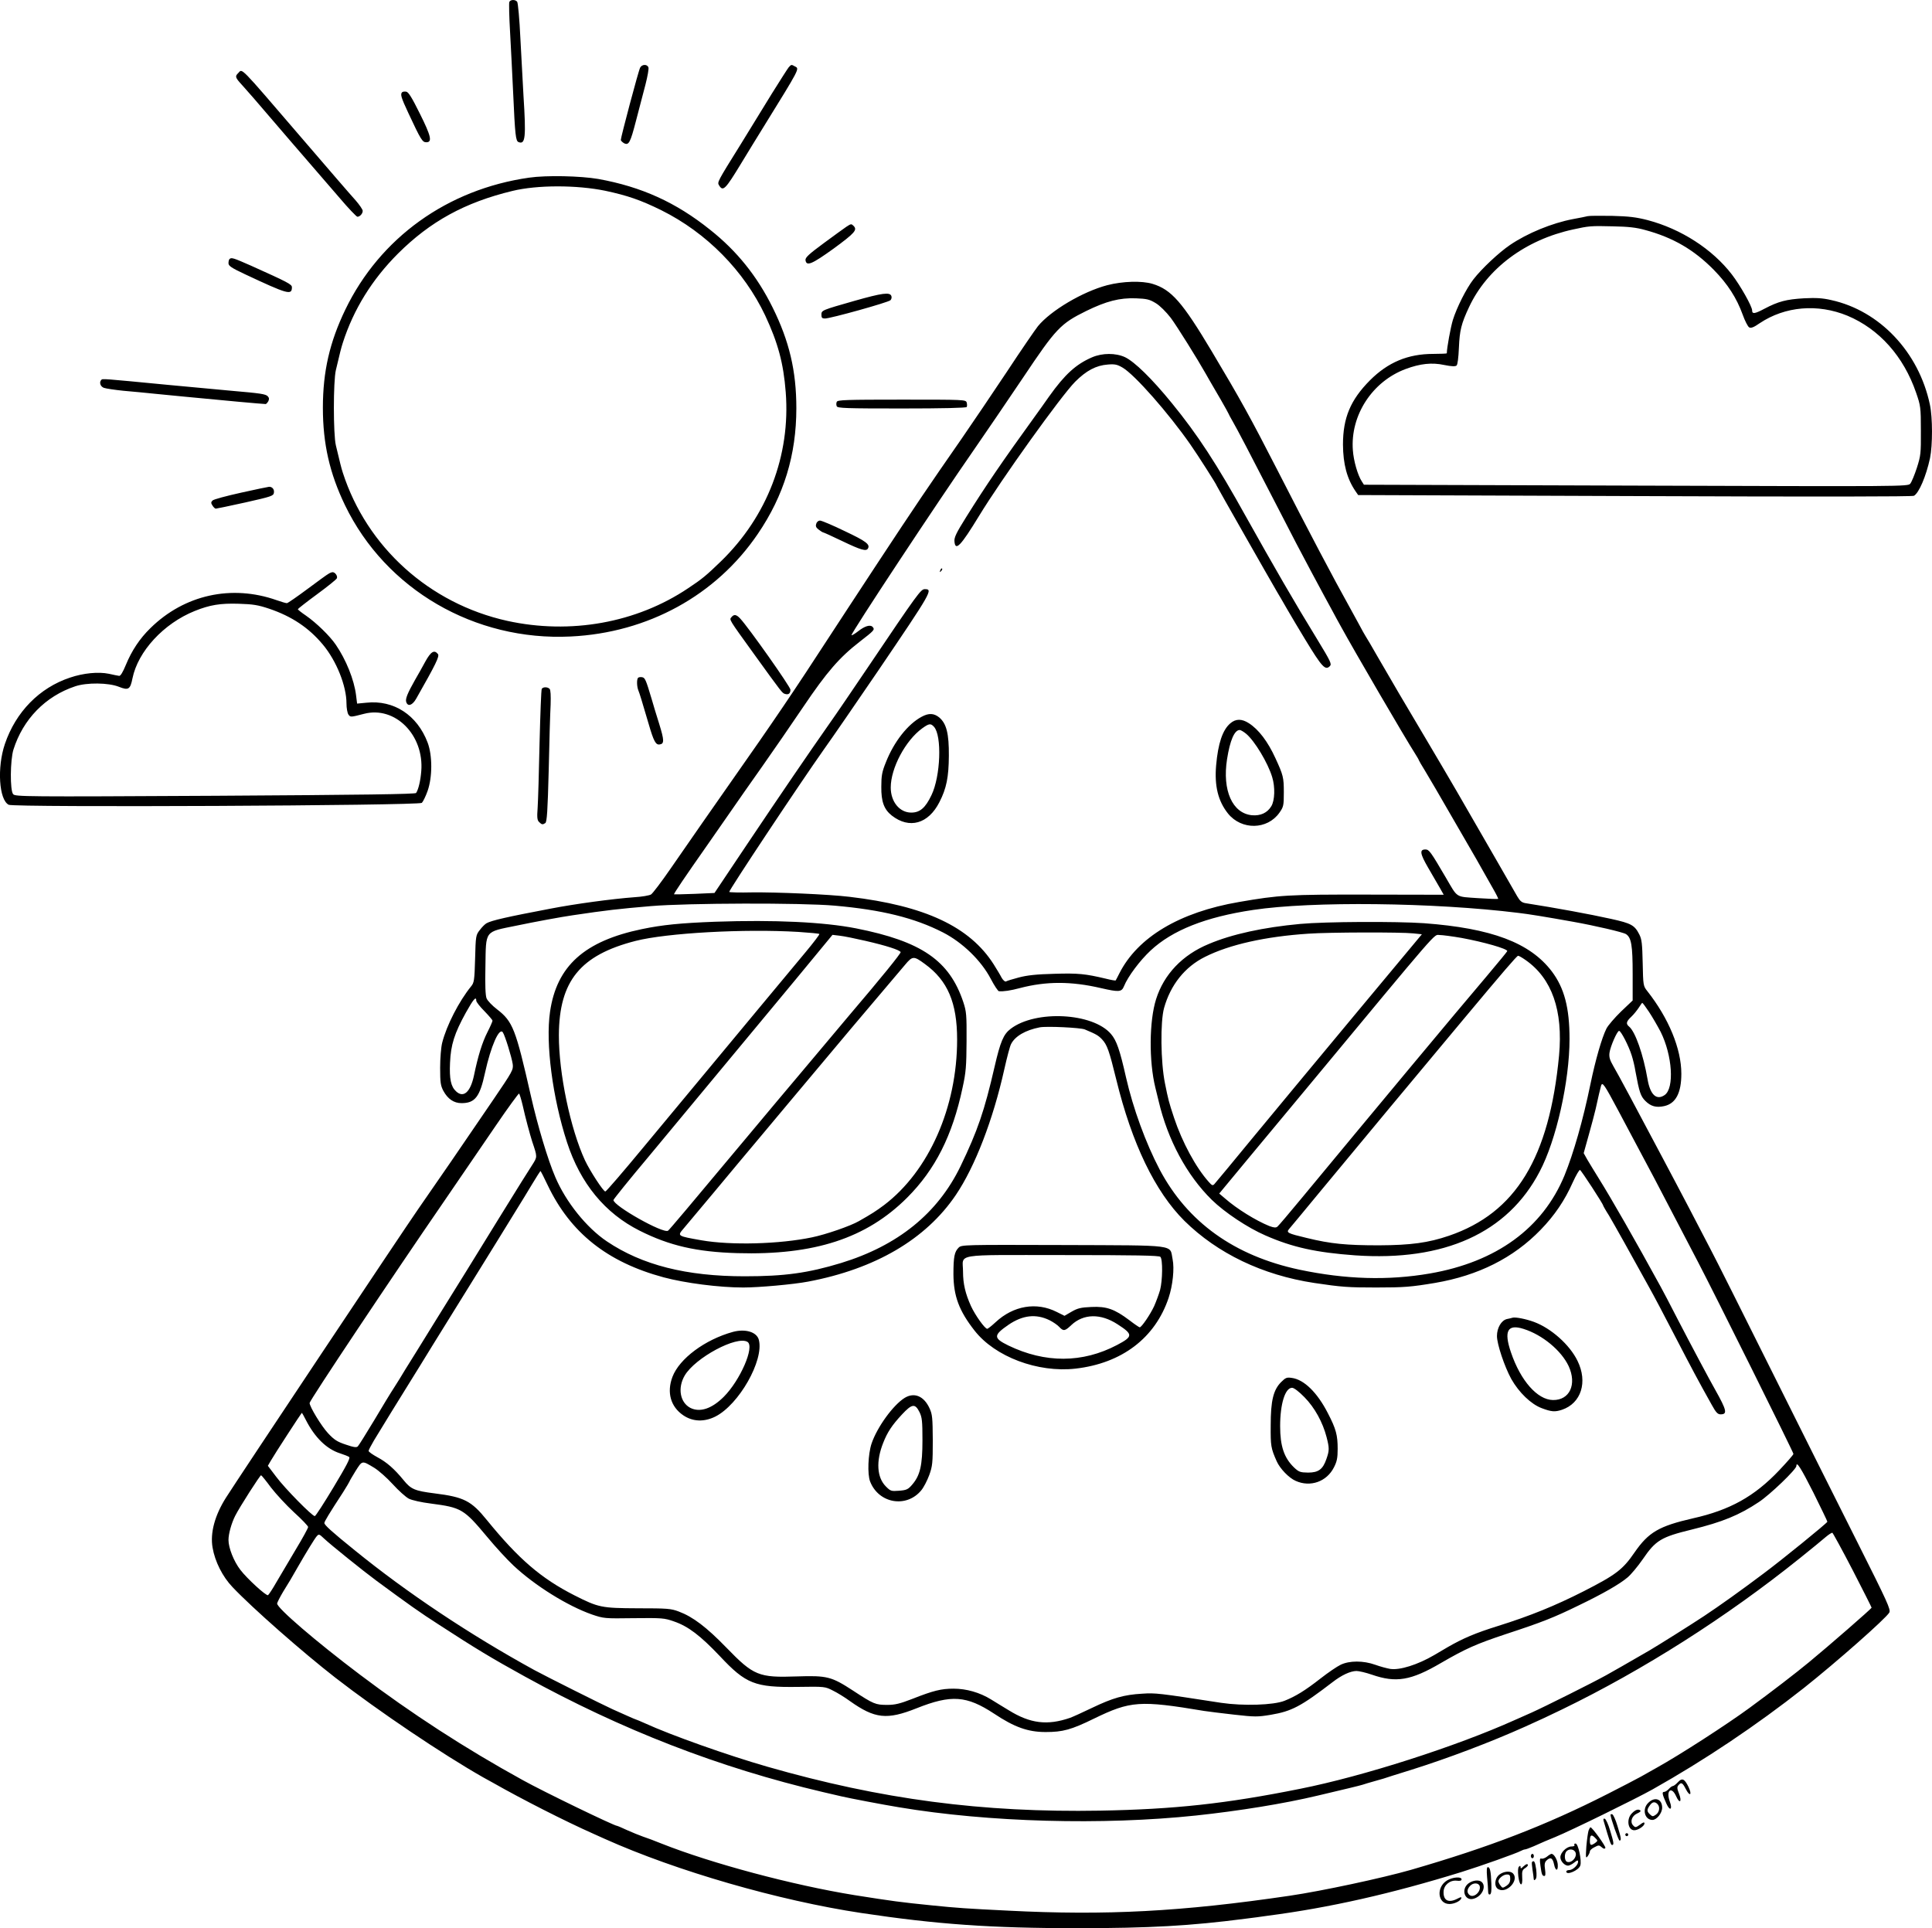 <?xml version="1.0" encoding="UTF-8"?>
<svg xmlns="http://www.w3.org/2000/svg" version="1.0" viewBox="0 0 1309.855 1307.375" preserveAspectRatio="xMidYMid meet">
  <g transform="translate(-300.092,1696.959) scale(0.1,-0.1)" fill="#000000" stroke="none">
    <path d="M6454 16956 c-3 -8 -1 -99 5 -202 6 -104 15 -290 21 -414 13 -287 17 -327 37 -334 46 -18 51 33 33 315 -5 85 -14 260 -21 389 -6 129 -16 241 -22 248 -13 16 -46 15 -53 -2z M7341 16511 c-11 -19 -131 -471 -131 -490 0 -6 10 -15 21 -22 33 -17 43 1 83 156 20 77 48 185 63 241 14 55 24 108 20 117 -9 23 -44 21 -56 -2z M8348 16513 c-8 -10 -59 -90 -114 -178 -54 -88 -149 -243 -212 -345 -159 -255 -159 -256 -146 -277 27 -44 42 -29 150 149 44 73 112 183 149 243 251 406 247 398 216 414 -25 14 -25 14 -43 -6z M4616 16474 c-23 -22 -21 -30 27 -82 24 -26 113 -128 197 -227 85 -99 199 -232 254 -295 54 -63 149 -172 209 -242 60 -71 115 -128 121 -128 17 0 36 21 36 40 0 9 -22 41 -48 71 -27 29 -194 223 -371 429 -427 497 -395 464 -425 434z M5727 16344 c-13 -14 -7 -35 43 -142 85 -182 95 -197 121 -197 42 0 33 41 -44 195 -54 109 -77 146 -92 148 -12 2 -24 0 -28 -4z M6588 15765 c-554 -79 -1011 -408 -1246 -895 -106 -220 -152 -419 -152 -665 0 -245 46 -445 150 -661 276 -571 879 -922 1530 -890 523 25 986 279 1269 696 177 260 261 536 261 852 0 253 -48 455 -161 683 -105 212 -242 383 -424 527 -232 186 -465 291 -757 344 -122 21 -353 26 -470 9z m517 -89 c150 -32 240 -63 380 -132 307 -153 560 -410 704 -714 86 -184 124 -323 139 -520 33 -428 -125 -841 -439 -1146 -98 -95 -129 -121 -223 -183 -350 -235 -798 -315 -1226 -221 -528 117 -952 500 -1115 1005 -12 38 -16 56 -47 185 -18 75 -18 435 0 510 30 127 35 147 47 185 73 227 198 429 374 605 219 218 453 347 776 425 168 41 435 41 630 1z M13765 15504 c-11 -3 -56 -12 -100 -20 -142 -27 -308 -95 -426 -175 -74 -50 -193 -161 -249 -234 -48 -62 -112 -189 -139 -275 -15 -50 -41 -190 -41 -226 0 -2 -42 -4 -92 -4 -172 0 -307 -57 -429 -179 -132 -133 -183 -254 -183 -436 1 -133 27 -231 85 -316 l18 -26 1875 -7 c1265 -5 1880 -4 1893 2 34 19 82 131 109 255 18 88 18 276 -1 364 -75 355 -340 636 -669 708 -60 14 -104 16 -185 12 -119 -7 -173 -21 -268 -71 -66 -35 -83 -37 -83 -11 0 27 -80 169 -137 243 -132 172 -344 309 -571 369 -78 20 -126 26 -242 29 -80 1 -154 1 -165 -2z m390 -94 c189 -51 331 -134 465 -270 95 -97 155 -191 196 -304 15 -42 35 -81 44 -86 12 -7 31 0 71 28 172 115 393 134 595 51 215 -90 381 -275 466 -523 30 -87 32 -98 32 -256 1 -155 -1 -170 -27 -252 -16 -49 -36 -97 -45 -108 -17 -19 -39 -19 -1860 -13 l-1844 6 -14 22 c-28 42 -56 140 -61 212 -18 237 132 467 359 551 97 36 177 45 260 27 49 -10 75 -11 84 -4 7 6 13 51 16 122 5 117 16 162 69 275 122 261 382 456 706 526 105 23 119 25 268 21 106 -2 160 -8 220 -25z M8739 15432 c-14 -9 -82 -59 -153 -111 -102 -75 -126 -98 -124 -115 6 -44 42 -29 192 79 143 105 161 126 134 153 -15 15 -17 15 -49 -6z M4557 15213 c-4 -3 -7 -16 -7 -28 0 -18 19 -31 108 -73 294 -138 322 -146 322 -90 0 20 -28 34 -279 147 -116 51 -132 57 -144 44z M10508 15036 c-167 -44 -383 -172 -470 -278 -19 -24 -114 -162 -210 -308 -97 -146 -236 -351 -309 -457 -230 -331 -308 -446 -576 -853 -143 -217 -281 -429 -308 -470 -250 -385 -388 -589 -684 -1010 -118 -168 -255 -365 -403 -579 -62 -90 -122 -169 -133 -176 -11 -7 -63 -16 -115 -19 -148 -11 -400 -45 -565 -77 -300 -57 -400 -80 -435 -99 -11 -6 -31 -26 -46 -46 -27 -34 -28 -40 -32 -196 -4 -146 -7 -162 -27 -186 -82 -101 -166 -264 -196 -382 -8 -31 -14 -106 -14 -170 0 -100 3 -121 22 -157 30 -55 71 -83 123 -83 91 0 124 42 159 205 40 182 97 311 121 275 15 -22 60 -168 67 -215 5 -39 0 -48 -134 -245 -206 -303 -386 -565 -508 -740 -97 -139 -1225 -1833 -1302 -1955 -76 -120 -108 -239 -91 -338 16 -95 68 -198 135 -268 134 -142 478 -444 698 -615 294 -228 725 -518 1001 -675 19 -10 49 -27 67 -37 197 -112 490 -261 677 -344 19 -9 55 -25 80 -36 488 -219 1182 -419 1740 -503 512 -77 882 -103 1465 -103 490 0 769 16 1138 64 42 5 110 14 150 20 423 55 842 150 1317 297 129 40 376 128 402 143 10 5 22 10 28 10 6 0 32 10 58 21 60 27 97 43 147 63 105 43 542 257 660 323 352 198 704 434 1025 687 223 177 556 471 580 512 11 20 -12 70 -213 470 -125 247 -385 769 -580 1159 -195 391 -384 769 -422 840 -122 235 -187 359 -230 440 -23 44 -64 121 -90 170 -181 342 -309 581 -336 626 -24 42 -30 61 -26 91 6 43 52 148 65 148 13 0 66 -104 85 -165 9 -27 21 -77 26 -110 26 -141 35 -168 67 -200 37 -37 74 -47 128 -35 78 17 116 89 116 219 0 170 -86 377 -231 561 -27 34 -28 38 -31 190 -3 131 -6 161 -23 194 -32 63 -55 75 -190 105 -149 33 -372 74 -582 107 -24 4 -37 14 -56 47 -13 23 -76 132 -139 242 -248 432 -317 550 -471 810 -177 298 -224 378 -335 570 -41 72 -78 135 -82 140 -4 6 -27 46 -50 90 -24 44 -52 96 -63 115 -99 177 -273 506 -487 925 -183 357 -250 478 -444 803 -199 333 -273 418 -401 457 -73 22 -203 18 -307 -9z m329 -122 c28 -17 69 -58 101 -99 42 -56 184 -284 238 -380 12 -21 21 -38 103 -178 28 -49 51 -90 51 -92 0 -2 13 -26 28 -52 28 -48 115 -214 292 -558 105 -205 185 -358 240 -460 71 -133 113 -210 143 -265 16 -30 43 -80 60 -110 88 -161 432 -751 503 -862 13 -21 24 -39 24 -42 0 -2 19 -35 42 -72 23 -38 107 -181 186 -319 182 -314 180 -311 210 -365 14 -25 43 -76 64 -113 22 -38 38 -70 36 -72 -2 -2 -64 0 -138 5 -154 11 -134 -2 -217 140 -102 174 -113 190 -138 190 -41 0 -37 -28 18 -123 29 -51 65 -113 80 -138 l26 -46 -517 1 c-538 1 -598 -3 -870 -50 -404 -69 -688 -239 -812 -484 -12 -25 -24 -46 -25 -48 -2 -2 -32 3 -67 12 -139 33 -187 38 -349 33 -120 -3 -185 -10 -241 -25 -42 -11 -81 -23 -87 -27 -6 -3 -19 8 -29 25 -9 18 -34 59 -54 91 -162 255 -466 398 -978 458 -141 17 -494 32 -662 30 -81 -2 -150 0 -153 3 -6 6 478 735 643 968 61 85 224 323 364 528 367 541 376 557 319 557 -27 0 -47 -27 -386 -530 -100 -148 -218 -322 -263 -385 -141 -201 -328 -475 -556 -815 l-221 -330 -135 -6 c-74 -3 -137 -4 -139 -3 -4 3 74 118 222 329 50 72 125 180 167 240 42 61 135 194 208 297 73 104 199 286 279 405 160 237 245 335 383 442 98 76 103 81 88 99 -16 19 -55 7 -101 -30 -21 -16 -41 -28 -43 -25 -8 7 579 896 830 1257 74 107 224 327 333 489 224 335 254 366 428 452 137 67 227 90 337 86 75 -3 92 -7 135 -33z m-2177 -4085 c319 -28 542 -83 735 -182 132 -68 258 -190 323 -314 24 -46 49 -83 55 -84 31 -3 78 4 142 21 179 47 348 47 550 0 122 -28 140 -27 156 12 27 67 109 176 181 243 147 137 372 227 695 275 397 60 1223 51 1798 -20 69 -8 180 -26 370 -60 151 -27 340 -71 360 -84 36 -24 45 -75 45 -270 l0 -180 -79 -75 c-43 -42 -88 -94 -99 -116 -31 -62 -74 -211 -108 -375 -51 -248 -115 -470 -176 -620 -148 -358 -462 -587 -913 -665 -284 -49 -572 -40 -885 26 -441 94 -758 322 -947 679 -94 179 -180 414 -228 625 -42 186 -64 250 -102 294 -123 144 -511 164 -680 35 -49 -37 -70 -88 -109 -257 -69 -300 -115 -434 -231 -675 -155 -320 -425 -538 -810 -656 -224 -68 -383 -90 -653 -90 -396 0 -696 76 -935 237 -138 93 -277 266 -349 435 -50 115 -120 349 -166 552 -103 454 -122 503 -229 586 -33 25 -65 59 -71 74 -8 19 -11 89 -8 218 4 247 -8 231 208 275 124 26 308 60 385 71 229 34 307 43 530 62 248 21 1020 23 1245 3z m-2430 -645 c0 -8 25 -40 55 -70 30 -31 55 -60 55 -65 0 -5 -15 -40 -34 -77 -36 -71 -64 -161 -92 -296 -24 -112 -71 -153 -121 -106 -35 32 -46 83 -41 193 5 123 30 200 107 340 52 93 71 115 71 81z m7950 -74 c22 -33 58 -95 80 -137 79 -159 94 -381 27 -428 -55 -38 -98 1 -116 107 -29 168 -83 322 -125 357 -23 19 -20 34 15 67 17 16 39 44 51 62 11 17 21 32 23 32 3 0 23 -27 45 -60z m-3825 -120 c79 -33 92 -41 117 -67 35 -37 49 -77 97 -273 106 -434 263 -760 462 -958 224 -221 530 -368 879 -421 187 -28 231 -31 421 -31 190 0 237 4 399 31 293 50 531 169 716 360 95 98 164 200 218 322 22 48 44 86 49 84 8 -2 157 -231 157 -241 0 -2 17 -33 39 -67 32 -54 158 -279 268 -479 43 -77 97 -180 193 -365 97 -187 146 -280 237 -442 28 -51 40 -63 59 -63 48 0 42 27 -36 166 -42 74 -167 309 -255 479 -48 94 -100 193 -115 220 -174 318 -335 599 -420 735 -29 47 -64 104 -78 128 l-24 43 34 122 c19 67 40 147 47 177 16 74 32 142 37 159 9 27 22 8 119 -174 26 -49 64 -121 85 -160 139 -260 184 -345 296 -561 48 -93 118 -227 156 -299 109 -208 648 -1292 648 -1303 0 -6 -44 -56 -97 -112 -167 -176 -333 -269 -584 -325 -231 -53 -301 -94 -396 -231 -80 -117 -127 -152 -344 -263 -195 -99 -362 -167 -582 -236 -154 -48 -238 -84 -342 -144 -33 -20 -73 -43 -90 -53 -113 -66 -234 -104 -299 -94 -23 4 -68 16 -101 28 -81 29 -175 29 -235 0 -25 -12 -85 -53 -135 -92 -106 -83 -170 -122 -245 -152 -75 -30 -281 -36 -430 -14 -427 66 -445 68 -535 62 -124 -7 -200 -29 -340 -96 -66 -32 -133 -62 -150 -68 -154 -53 -270 -38 -414 51 -36 22 -91 55 -121 74 -76 47 -167 73 -254 73 -84 0 -137 -13 -279 -69 -85 -33 -118 -41 -171 -41 -79 0 -92 5 -232 97 -146 95 -175 103 -382 96 -257 -9 -292 5 -476 195 -136 140 -227 209 -323 245 -53 20 -77 22 -278 22 -247 1 -266 5 -430 88 -226 115 -378 246 -593 510 -106 131 -155 156 -354 181 -135 17 -161 28 -211 90 -63 77 -115 122 -177 155 -33 18 -60 37 -60 43 0 6 17 38 37 72 39 65 191 312 253 411 21 33 86 139 145 235 60 96 171 276 248 400 77 124 163 263 192 310 29 47 81 132 117 190 36 58 89 144 118 193 29 48 54 87 55 87 2 0 24 -43 49 -96 154 -323 404 -522 786 -625 146 -39 376 -69 540 -69 107 0 340 21 440 40 455 86 798 287 1001 587 130 192 253 511 329 853 18 80 38 157 46 171 27 53 97 94 194 113 47 9 275 -2 305 -14z m-3810 -517 c17 -78 49 -196 64 -243 36 -107 36 -103 -1 -161 -40 -62 -73 -115 -224 -359 -59 -96 -159 -258 -222 -360 -63 -102 -155 -250 -205 -330 -49 -80 -107 -173 -128 -207 -22 -35 -58 -93 -81 -130 -22 -38 -57 -93 -76 -123 -20 -30 -80 -129 -134 -220 -55 -91 -104 -170 -111 -177 -9 -9 -27 -7 -82 12 -58 19 -79 33 -120 77 -45 48 -125 180 -125 205 0 17 561 858 912 1368 109 160 267 390 350 512 83 122 155 220 158 218 4 -3 15 -40 25 -82z m-1471 -2130 c61 -120 141 -198 231 -227 28 -9 56 -20 63 -25 10 -6 -18 -59 -105 -204 -65 -108 -122 -197 -128 -197 -18 0 -203 188 -261 266 l-57 75 19 33 c23 41 208 325 211 326 2 0 14 -21 27 -47z m465 -326 c29 -18 85 -67 124 -110 40 -44 89 -88 110 -99 23 -11 85 -25 150 -33 206 -27 223 -37 380 -225 57 -69 138 -157 179 -195 146 -137 367 -274 532 -332 80 -27 84 -28 284 -25 192 2 207 1 272 -22 97 -33 180 -97 311 -235 177 -189 238 -213 529 -209 184 3 185 2 238 -25 29 -14 81 -46 115 -71 169 -120 251 -129 452 -49 236 94 339 86 525 -36 138 -92 230 -125 350 -125 116 0 173 15 328 91 247 120 310 125 747 52 28 -4 119 -16 202 -25 142 -16 160 -16 250 -1 142 24 204 57 418 221 62 48 120 75 162 76 17 0 64 -11 105 -25 164 -57 265 -40 468 79 169 98 239 129 440 196 247 81 325 112 495 195 164 79 277 144 330 189 23 19 69 74 103 123 88 129 124 151 333 202 208 51 322 98 454 186 76 50 255 222 255 245 0 35 30 -12 115 -180 52 -105 95 -194 95 -198 0 -8 -311 -261 -435 -353 -149 -112 -293 -215 -400 -286 -86 -57 -307 -196 -370 -233 -176 -102 -231 -133 -295 -169 -88 -49 -418 -214 -505 -253 -33 -15 -85 -38 -115 -51 -398 -179 -1027 -381 -1455 -466 -502 -101 -854 -139 -1355 -148 -800 -14 -1484 76 -2257 298 -265 76 -652 213 -831 295 -29 13 -55 24 -57 24 -2 0 -28 11 -57 24 -29 13 -75 34 -103 46 -69 31 -456 225 -533 267 -437 240 -863 524 -1217 812 -155 125 -205 171 -205 184 0 10 31 62 127 209 23 37 43 70 43 72 0 3 19 35 41 71 47 74 43 73 128 22z m-701 -133 c34 -44 104 -120 156 -168 53 -48 96 -93 96 -100 0 -7 -37 -75 -83 -151 -46 -77 -105 -177 -132 -223 -26 -46 -52 -85 -57 -88 -12 -7 -142 112 -187 171 -45 58 -81 150 -81 203 0 42 20 113 45 163 30 60 170 278 176 276 4 -1 34 -38 67 -83z m10723 -559 c71 -138 129 -253 129 -256 0 -6 -289 -258 -425 -370 -87 -72 -252 -199 -405 -311 -153 -112 -467 -315 -625 -403 -27 -15 -77 -43 -110 -62 -33 -18 -134 -71 -225 -117 -421 -214 -803 -361 -1335 -515 -192 -55 -602 -143 -820 -175 -732 -108 -1246 -135 -1910 -101 -285 14 -343 18 -520 36 -208 21 -261 28 -520 69 -420 68 -970 215 -1310 350 -44 18 -100 39 -125 47 -25 9 -73 28 -108 44 -34 16 -65 29 -68 29 -19 0 -499 232 -639 310 -391 215 -754 451 -1105 716 -297 224 -560 450 -560 481 0 7 19 44 41 81 40 64 56 91 98 165 58 101 115 194 129 210 15 17 17 16 51 -16 41 -39 267 -221 354 -285 217 -160 297 -217 422 -297 246 -160 358 -228 585 -353 655 -361 1317 -618 2020 -783 47 -11 103 -24 125 -29 55 -13 280 -56 390 -74 608 -102 1381 -123 2015 -56 290 31 595 80 825 135 178 42 283 67 305 74 14 5 45 14 70 21 25 7 56 16 70 20 14 5 99 32 190 60 248 78 536 187 770 292 111 50 152 69 253 118 552 268 1113 625 1611 1025 77 62 157 127 176 144 19 16 39 29 44 28 4 -2 66 -115 137 -252z M10405 14547 c-109 -47 -184 -115 -291 -265 -32 -46 -75 -106 -94 -132 -225 -311 -336 -474 -469 -687 -67 -107 -82 -138 -79 -165 6 -68 42 -31 167 174 151 248 555 812 651 909 76 76 142 111 222 117 48 4 64 0 100 -21 82 -48 311 -308 460 -522 51 -73 178 -272 178 -279 0 -3 363 -641 410 -721 10 -16 40 -68 67 -115 27 -47 82 -139 122 -205 115 -189 137 -213 168 -182 14 14 6 31 -84 179 -156 254 -297 499 -481 828 -203 366 -332 563 -506 776 -136 167 -253 281 -318 312 -63 29 -153 29 -223 -1z M9376 13103 c-6 -14 -5 -15 5 -6 7 7 10 15 7 18 -3 3 -9 -2 -12 -12z M9250 12110 c-94 -50 -188 -169 -243 -309 -26 -64 -31 -90 -31 -166 -1 -100 18 -153 71 -195 119 -93 248 -57 323 91 48 93 63 170 64 314 1 151 -16 218 -65 260 -36 29 -71 31 -119 5z m83 -68 c55 -60 45 -336 -17 -464 -41 -86 -78 -118 -137 -118 -79 0 -139 73 -139 170 0 132 100 319 213 401 47 34 58 35 80 11z M11342 12065 c-52 -44 -83 -136 -96 -285 -12 -139 13 -242 81 -327 92 -113 266 -110 348 6 28 40 30 48 30 139 0 100 -4 116 -57 231 -51 112 -114 195 -180 237 -48 31 -89 31 -126 -1z m108 -71 c58 -49 147 -197 176 -293 21 -68 18 -159 -6 -198 -27 -45 -73 -66 -131 -61 -133 13 -202 168 -169 380 20 127 50 198 86 198 7 0 27 -12 44 -26z M7850 10720 c-236 -9 -357 -21 -497 -50 -390 -81 -578 -250 -623 -561 -31 -214 17 -583 115 -884 91 -280 258 -482 493 -600 203 -102 387 -144 662 -152 521 -15 875 100 1151 376 190 190 307 420 376 746 23 104 26 146 27 315 1 179 -1 201 -22 265 -94 282 -283 412 -727 500 -219 43 -553 59 -955 45z m563 -69 c76 -5 140 -11 143 -14 3 -3 -39 -58 -94 -124 -90 -107 -408 -491 -1101 -1325 -135 -163 -250 -297 -256 -297 -13 -1 -103 137 -138 211 -99 214 -178 590 -177 850 2 366 145 542 520 638 212 54 737 83 1103 61z m457 -61 c140 -32 232 -62 237 -76 3 -8 -129 -171 -353 -434 -44 -52 -129 -153 -189 -225 -60 -71 -143 -170 -185 -220 -42 -49 -168 -200 -281 -335 -441 -528 -561 -670 -569 -675 -34 -21 -370 169 -370 208 0 5 107 138 239 295 501 603 754 908 996 1200 l250 303 50 -6 c28 -3 106 -19 175 -35z m402 -157 c154 -112 218 -262 218 -512 0 -459 -191 -891 -495 -1122 -55 -41 -83 -59 -171 -109 -57 -33 -225 -91 -318 -110 -220 -46 -548 -55 -749 -20 -164 29 -165 29 -123 78 13 15 106 126 207 247 100 121 238 285 305 365 67 80 162 193 210 251 300 359 553 659 781 927 51 61 59 61 135 5z M11815 10705 c-248 -23 -461 -69 -619 -136 -179 -74 -304 -206 -357 -374 -47 -148 -49 -421 -5 -600 3 -11 12 -51 22 -90 62 -264 191 -504 361 -671 87 -85 243 -189 363 -241 184 -81 346 -116 608 -135 605 -42 1034 152 1251 567 113 213 203 614 203 900 0 211 -35 345 -120 458 -148 195 -409 293 -867 327 -188 13 -667 11 -840 -5z m768 -64 l58 -6 -459 -551 c-252 -303 -566 -681 -697 -840 -131 -159 -243 -295 -251 -303 -11 -12 -17 -9 -38 15 -87 97 -180 269 -235 434 -36 109 -39 121 -62 235 -29 143 -32 416 -6 510 44 157 141 279 278 347 165 83 410 138 701 157 139 10 632 11 711 2z m328 -31 c151 -28 309 -73 309 -89 0 -3 -62 -78 -136 -166 -211 -248 -787 -940 -1263 -1515 -79 -96 -151 -180 -159 -187 -11 -9 -23 -8 -56 4 -91 37 -219 116 -300 187 l-39 33 198 239 c110 132 285 343 390 469 925 1115 865 1045 905 1045 20 0 88 -9 151 -20z m432 -149 c180 -125 256 -343 228 -648 -66 -694 -293 -1067 -746 -1222 -141 -48 -258 -64 -475 -65 -222 0 -327 10 -490 50 -130 31 -140 36 -119 61 9 10 105 126 214 258 339 410 577 695 970 1166 264 316 360 428 368 428 5 1 27 -12 50 -28z M9500 8510 c-28 -28 -35 -62 -35 -180 1 -148 38 -248 143 -382 139 -178 429 -287 685 -258 314 36 540 208 631 480 28 84 40 199 27 261 -21 102 45 94 -742 97 -677 2 -689 2 -709 -18z m1368 -62 c17 -17 15 -160 -2 -225 -8 -28 -26 -77 -40 -109 -27 -58 -85 -143 -98 -144 -4 0 -35 21 -70 48 -101 76 -155 95 -258 90 -72 -3 -94 -9 -134 -32 l-48 -28 -52 26 c-138 70 -295 43 -416 -70 -26 -24 -51 -44 -56 -44 -16 0 -82 93 -110 154 -38 84 -54 151 -54 234 0 125 -78 112 673 112 495 0 656 -3 665 -12z m-751 -430 c24 -12 53 -32 65 -45 29 -31 39 -29 82 12 83 78 199 80 313 6 107 -69 107 -83 -3 -141 -234 -123 -487 -124 -737 -3 -102 50 -102 69 1 140 97 66 187 76 279 31z M13255 8035 c-5 -2 -23 -6 -38 -9 -37 -9 -67 -59 -67 -115 0 -55 51 -207 97 -291 52 -92 134 -171 206 -198 66 -25 90 -27 138 -11 130 44 176 188 105 332 -53 109 -179 221 -296 264 -55 20 -126 34 -145 28z m76 -76 c127 -40 255 -146 305 -252 57 -124 7 -232 -107 -230 -105 2 -219 131 -284 323 -50 146 -23 194 86 159z M7970 7939 c-189 -52 -363 -181 -410 -305 -40 -106 -12 -203 74 -261 64 -43 141 -46 217 -8 160 81 330 381 295 519 -13 54 -91 78 -176 55z m99 -68 c50 -32 -50 -261 -161 -372 -81 -81 -162 -108 -227 -75 -70 37 -87 135 -38 219 71 121 355 273 426 228z M11687 7599 c-53 -53 -71 -126 -71 -294 -1 -139 1 -154 41 -244 22 -49 82 -112 128 -132 99 -45 211 -6 260 92 20 39 25 63 25 125 0 93 -11 135 -66 241 -72 141 -162 229 -245 240 -34 5 -42 2 -72 -28z m158 -103 c69 -70 124 -170 150 -271 19 -74 19 -90 -1 -147 -24 -71 -54 -93 -125 -93 -53 1 -62 4 -95 35 -67 65 -94 144 -94 280 0 151 34 260 81 260 13 0 47 -26 84 -64z M9135 7492 c-78 -48 -187 -198 -225 -310 -24 -72 -29 -208 -10 -257 58 -150 247 -182 347 -60 16 19 40 65 54 103 22 61 24 82 24 237 -1 152 -3 175 -22 216 -38 83 -103 110 -168 71z m100 -97 c17 -35 20 -60 20 -190 0 -172 -16 -239 -69 -301 -28 -33 -39 -38 -89 -42 -54 -4 -58 -3 -90 29 -61 61 -68 171 -18 296 28 72 60 120 127 192 68 73 89 76 119 16z M8795 14930 c-224 -64 -225 -64 -225 -95 0 -20 5 -25 24 -25 37 0 429 109 444 124 7 7 10 20 6 29 -10 27 -62 20 -249 -33z M3688 14394 c-16 -16 -7 -45 17 -54 14 -5 74 -14 133 -20 59 -5 153 -14 210 -20 56 -5 148 -15 205 -20 266 -26 521 -49 549 -50 4 0 12 9 18 19 7 15 6 23 -4 34 -15 15 -49 20 -246 37 -63 6 -257 24 -430 40 -447 43 -444 43 -452 34z M8674 14245 c-4 -8 -4 -22 0 -30 5 -13 63 -15 440 -15 282 0 437 4 441 10 3 6 3 19 0 30 -6 20 -16 20 -441 20 -377 0 -435 -2 -440 -15z M4635 13629 c-99 -22 -186 -45 -193 -53 -11 -11 -12 -17 0 -35 7 -11 17 -21 23 -20 5 0 96 19 200 42 177 40 190 44 193 66 4 23 -12 41 -33 40 -5 0 -91 -18 -190 -40z M8535 13418 c-6 -16 -1 -26 16 -39 13 -10 27 -19 30 -19 4 0 63 -27 132 -60 123 -59 160 -70 172 -50 17 28 -12 50 -156 118 -82 40 -158 72 -169 72 -10 0 -22 -9 -25 -22z M5228 13079 c-10 -5 -74 -52 -144 -104 -70 -52 -132 -95 -138 -95 -7 0 -38 9 -69 20 -306 108 -626 37 -856 -189 -73 -71 -127 -153 -167 -250 -20 -49 -36 -75 -45 -74 -8 1 -39 7 -69 14 -72 15 -174 5 -265 -26 -207 -69 -367 -232 -441 -450 -54 -159 -40 -379 26 -412 38 -19 2778 -6 2801 13 8 8 26 44 39 81 33 94 33 241 0 328 -71 187 -230 290 -415 270 l-63 -6 -7 56 c-13 106 -68 242 -138 344 -41 60 -132 148 -201 196 -31 21 -56 41 -56 44 1 3 59 49 130 101 71 52 132 101 135 109 6 15 -12 41 -29 41 -6 0 -19 -5 -28 -11z m-401 -237 c153 -52 268 -129 363 -243 92 -110 160 -280 160 -399 0 -31 6 -64 13 -75 14 -19 14 -19 107 5 210 54 407 -144 387 -389 -5 -64 -19 -124 -35 -148 -5 -8 -354 -13 -1362 -19 -1298 -7 -1356 -6 -1370 11 -22 26 -20 231 2 302 65 206 217 362 418 429 79 27 227 25 297 -3 65 -26 77 -18 92 57 37 183 211 372 422 457 102 41 173 53 299 49 96 -3 130 -8 207 -34z M7960 12785 c-15 -18 -21 -9 153 -250 192 -266 191 -264 209 -270 24 -8 38 2 38 28 0 20 -286 425 -341 483 -26 28 -42 30 -59 9z M5884 12483 c-21 -38 -51 -93 -69 -123 -51 -90 -67 -129 -60 -150 11 -34 42 -23 68 23 133 234 159 287 147 302 -25 31 -48 17 -86 -52z M7327 12374 c-10 -10 -9 -59 2 -86 9 -22 22 -65 70 -228 34 -117 48 -142 74 -138 32 4 32 27 -3 140 -18 57 -41 132 -51 168 -39 131 -45 145 -65 148 -11 2 -23 0 -27 -4z M6674 12299 c-4 -6 -10 -172 -15 -368 -4 -196 -10 -393 -13 -438 -5 -66 -3 -85 10 -97 18 -18 24 -19 42 -7 11 7 16 83 23 357 4 192 10 392 13 445 2 63 0 101 -7 108 -14 14 -44 14 -53 0z M14376 4885 c-13 -14 -28 -25 -33 -25 -5 0 -18 -9 -28 -20 -10 -11 -24 -20 -32 -20 -16 0 -12 -17 16 -80 23 -52 43 -41 23 14 -28 76 11 108 43 36 24 -54 41 -37 19 19 -13 33 -14 44 -4 56 19 23 28 18 50 -25 28 -55 45 -41 18 15 -27 55 -43 62 -72 30z M14175 4745 c-42 -41 -24 -115 29 -115 29 0 66 46 66 83 0 60 -51 77 -95 32z m63 -7 c19 -19 14 -55 -10 -72 -20 -14 -24 -14 -40 1 -22 20 -23 32 -2 61 17 25 34 28 52 10z M14065 4675 c-39 -38 -28 -115 16 -115 26 0 69 29 69 46 0 11 -8 9 -30 -8 -28 -20 -32 -21 -46 -6 -24 24 -10 66 27 82 16 7 26 15 22 19 -13 13 -34 7 -58 -18z M13920 4665 c0 -21 54 -175 61 -175 14 0 11 18 -14 99 -12 41 -28 76 -35 79 -6 2 -12 1 -12 -3z M13873 4624 c40 -137 49 -164 57 -164 15 0 12 17 -13 99 -12 41 -28 76 -36 79 -9 3 -11 -2 -8 -14z M13771 4558 c-4 -13 -11 -61 -15 -108 -5 -77 -4 -83 9 -66 8 11 15 26 15 33 0 7 14 20 31 28 28 15 32 15 49 0 12 -11 20 -13 25 -5 5 9 -89 140 -101 140 -3 0 -8 -10 -13 -22z m45 -84 c-29 -20 -36 -18 -36 14 0 40 10 46 34 22 21 -21 21 -21 2 -36z M14020 4530 c0 -5 5 -10 10 -10 6 0 10 5 10 10 0 6 -4 10 -10 10 -5 0 -10 -4 -10 -10z M13675 4460 c4 -6 -5 -10 -20 -10 -32 0 -75 -41 -75 -73 0 -26 28 -57 52 -57 8 0 27 9 42 21 21 17 26 18 26 5 0 -22 -36 -56 -60 -56 -11 0 -20 -4 -20 -10 0 -28 85 8 95 41 11 32 -14 149 -32 149 -8 0 -11 -4 -8 -10z m3 -43 c24 -28 -18 -84 -53 -71 -18 7 -20 55 -3 72 16 16 43 15 56 -1z M13380 4385 c0 -8 5 -15 10 -15 6 0 10 7 10 15 0 8 -4 15 -10 15 -5 0 -10 -7 -10 -15z M13489 4381 c-13 -10 -30 -16 -38 -13 -11 3 -12 -6 -6 -49 8 -60 12 -69 27 -69 7 0 8 16 4 44 -5 33 -3 48 9 60 27 27 43 19 52 -25 10 -49 29 -48 25 1 -3 32 -26 70 -42 70 -4 0 -18 -8 -31 -19z M13388 4345 c-3 -3 -1 -26 3 -53 4 -26 8 -54 8 -61 1 -11 4 -12 12 -4 8 8 9 30 5 67 -7 51 -14 65 -28 51z M13327 4313 c-13 -14 -17 -14 -17 -3 0 10 -3 11 -11 3 -7 -7 -8 -31 -4 -67 9 -69 31 -71 26 -3 -2 37 1 48 18 59 21 13 28 28 13 28 -4 0 -15 -8 -25 -17z M13083 4243 c4 -38 7 -80 7 -95 0 -18 4 -26 13 -23 8 4 11 26 9 73 -3 84 -9 112 -24 112 -7 0 -9 -20 -5 -67z M13166 4259 c-33 -26 -37 -83 -6 -99 58 -31 143 63 98 108 -18 18 -62 14 -92 -9z m74 -29 c0 -21 -8 -35 -26 -47 -25 -16 -27 -16 -40 2 -8 10 -14 23 -14 29 0 19 33 46 57 46 19 0 23 -5 23 -30z M12812 4220 c-76 -46 -65 -160 16 -160 33 0 74 20 80 38 3 11 -3 10 -26 -2 -60 -31 -96 -13 -94 47 1 45 43 80 89 75 22 -3 33 0 33 9 0 20 -60 16 -98 -7z M12956 4199 c-52 -41 -24 -122 37 -103 55 16 86 81 55 112 -18 18 -62 14 -92 -9z m77 -18 c10 -38 -41 -83 -69 -60 -19 15 -18 38 3 61 21 24 59 23 66 -1z"></path>
  </g>
</svg>

